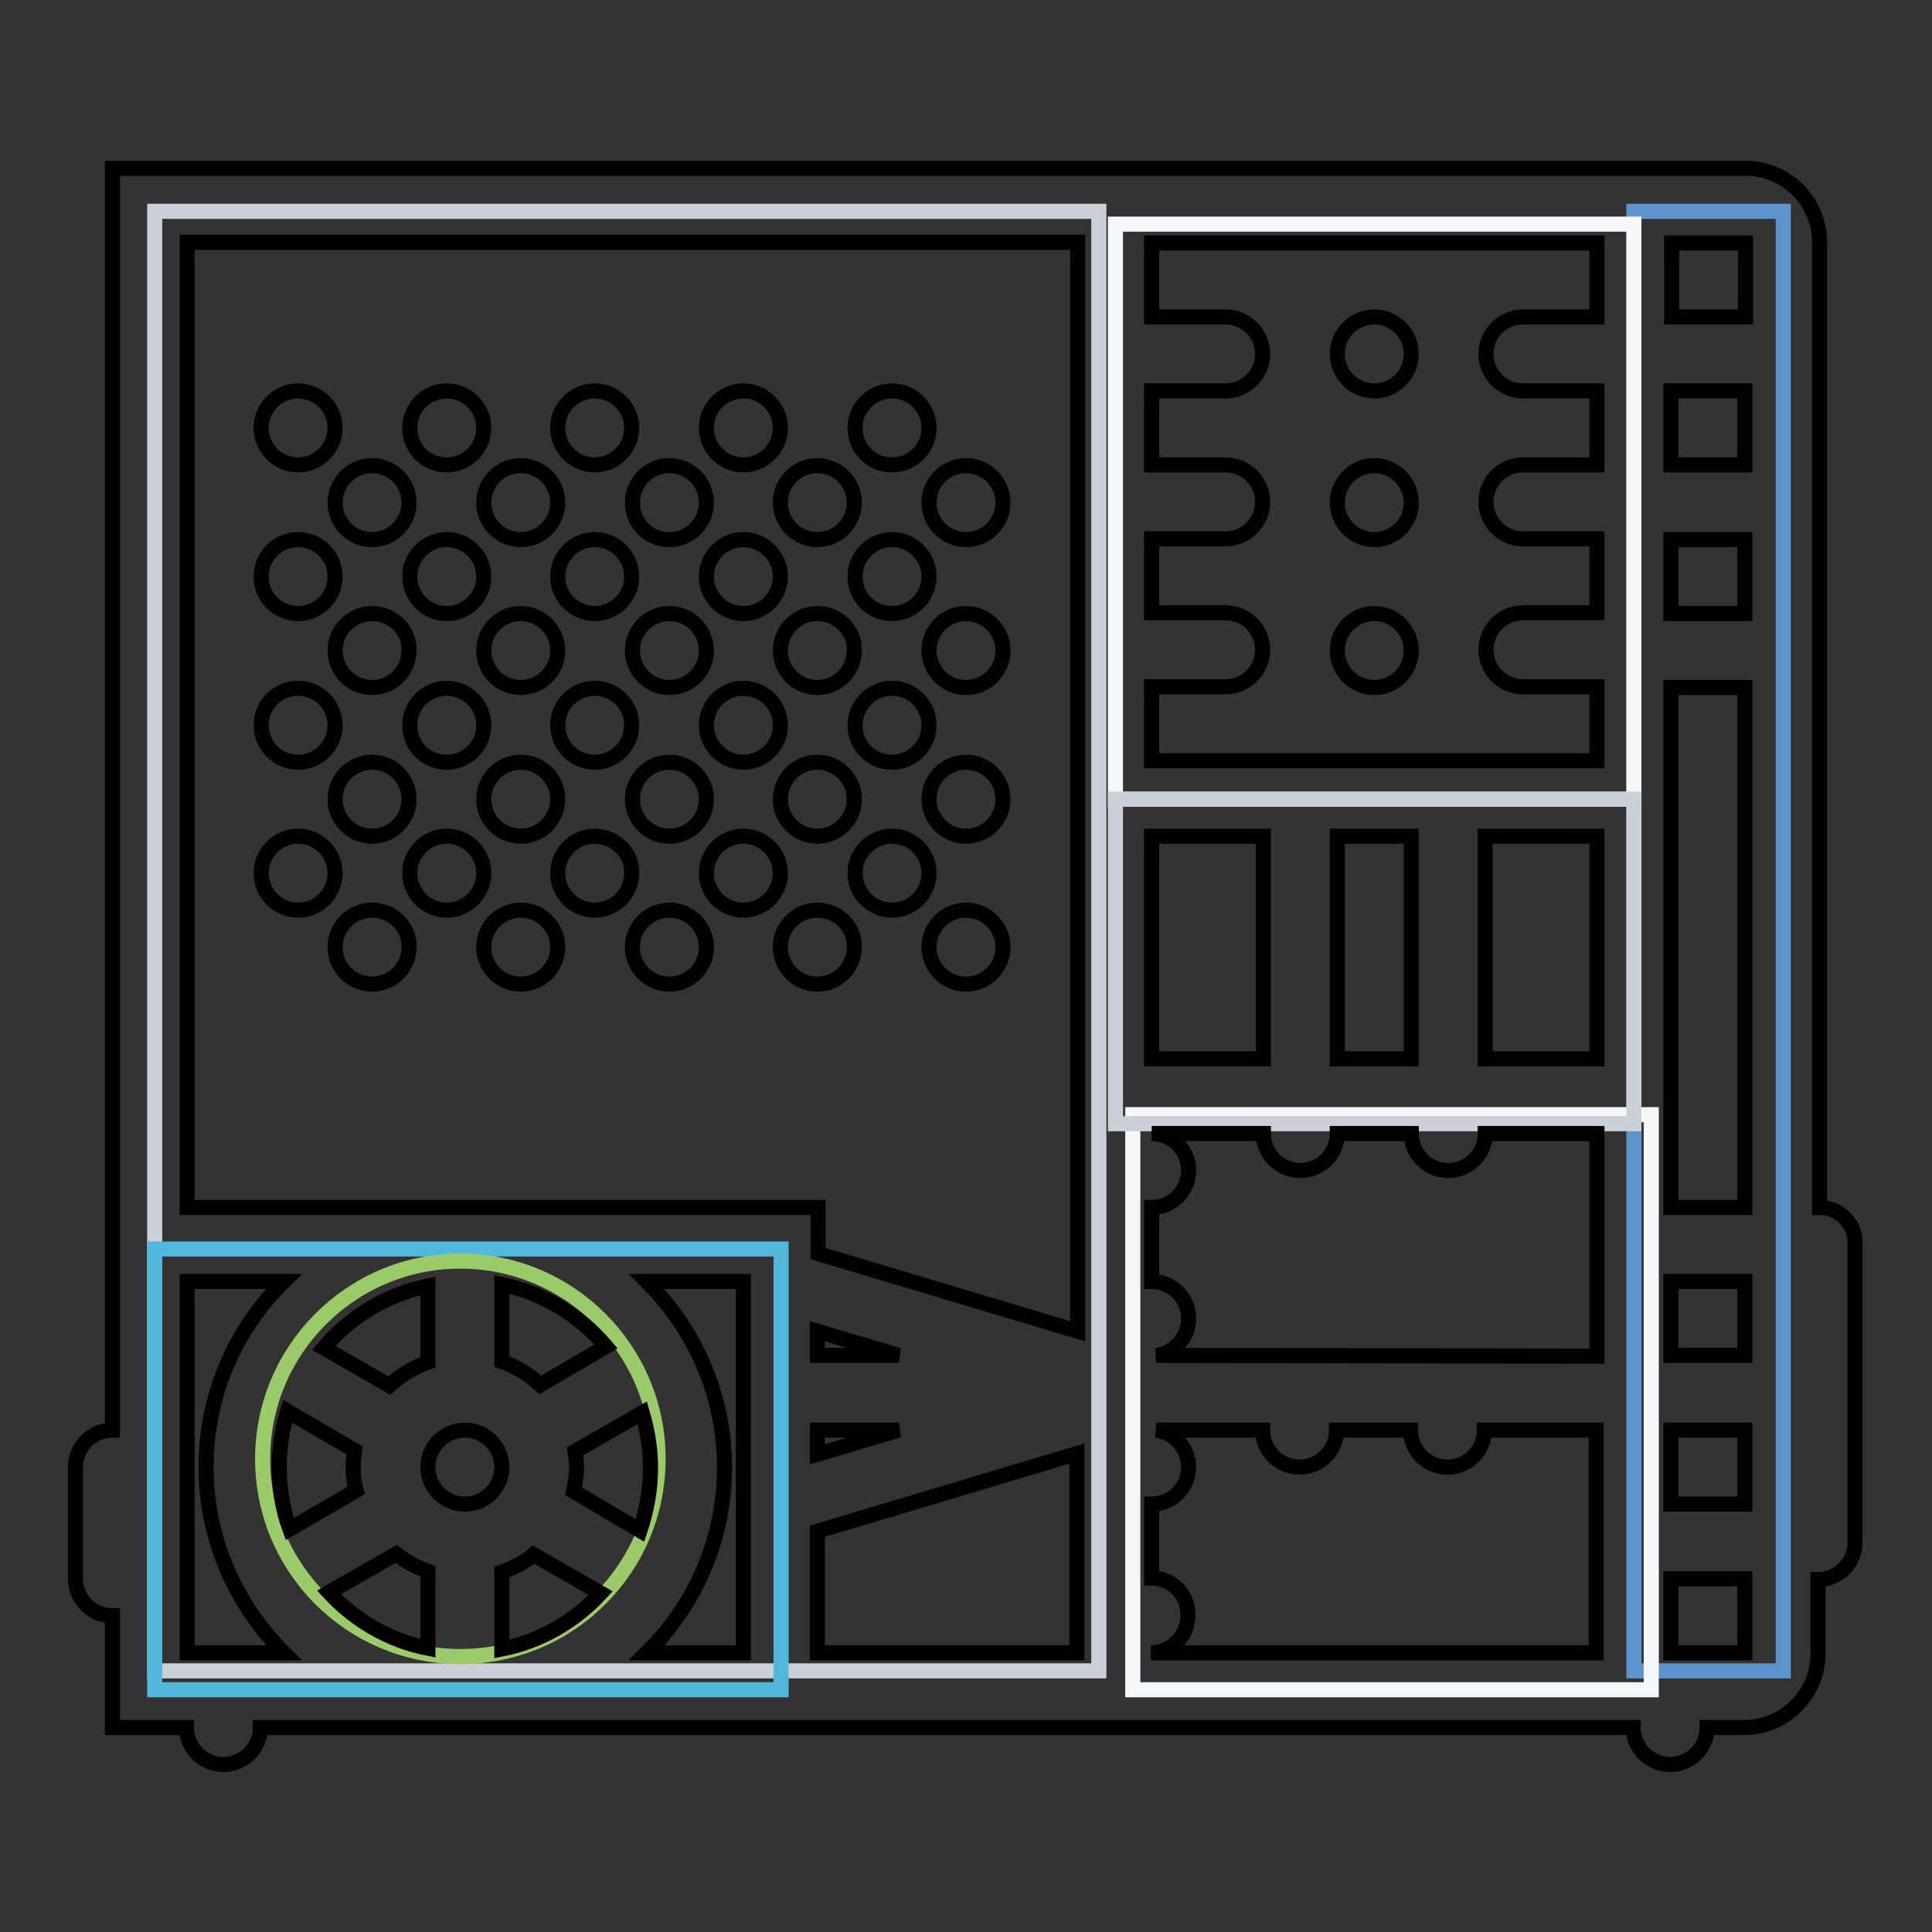 <?xml version="1.0" encoding="utf-8"?>
<!-- Svg Vector Icons : http://www.onlinewebfonts.com/icon -->
<!DOCTYPE svg PUBLIC "-//W3C//DTD SVG 1.1//EN" "http://www.w3.org/Graphics/SVG/1.1/DTD/svg11.dtd">
<svg version="1.1" xmlns="http://www.w3.org/2000/svg" xmlns:xlink="http://www.w3.org/1999/xlink" x="0px" y="0px" viewBox="0 0 256 256" enable-background="new 0 0 256 256" xml:space="preserve">
<rect x="0" y="0" width="256" height="256" fill="#333333" stroke="none"/>
<g> <path stroke-width="2" fill-opacity="0" stroke="#cbd0d8"  d="M20.5,28h125.1v193.4H20.5V28z"/> <path stroke-width="2" fill-opacity="0" stroke="#52b8db"  d="M20.5,165.5h83v58.4h-83V165.5z"/> <path stroke-width="2" fill-opacity="0" stroke="#9bcb68"  d="M87.2,193.3c0,14.5-11.7,26.2-26.2,26.2s-26.2-11.7-26.2-26.2c0-14.4,11.7-26.2,26.2-26.2 S87.2,178.9,87.2,193.3z"/> <path stroke-width="2" fill-opacity="0" stroke="#5e94ce"  d="M216.5,28h19.8v193.4h-19.8V28z"/> <path stroke-width="2" fill-opacity="0" stroke="#f5f7fb"  d="M147.8,29.7h68.7v76.2h-68.7V29.7z M150.1,147.7h68.7v76.2h-68.7V147.7z"/> <path stroke-width="2" fill-opacity="0" stroke="#cbd0d8"  d="M147.8,105.9h68.7v43h-68.7V105.9z"/> <path stroke-width="2" fill-opacity="0" stroke="#040000"  d="M39.5,61.6c2.7,0,4.9-2.2,4.9-4.9c0-2.7-2.2-4.9-4.9-4.9c-2.7,0-4.9,2.2-4.9,4.9 C34.6,59.4,36.8,61.6,39.5,61.6z M49.3,71.5c2.7,0,4.9-2.2,4.9-4.9c0-2.7-2.2-4.9-4.9-4.9c-2.7,0-4.9,2.2-4.9,4.9 C44.4,69.3,46.6,71.5,49.3,71.5z M59.2,61.6c2.7,0,4.9-2.2,4.9-4.9c0-2.7-2.2-4.9-4.9-4.9c-2.7,0-4.9,2.2-4.9,4.9 C54.3,59.4,56.4,61.6,59.2,61.6z M69,71.5c2.7,0,4.9-2.2,4.9-4.9c0-2.7-2.2-4.9-4.9-4.9c-2.7,0-4.9,2.2-4.9,4.9 C64.1,69.3,66.3,71.5,69,71.5z M78.8,61.6c2.7,0,4.9-2.2,4.9-4.9c0-2.7-2.2-4.9-4.9-4.9c-2.7,0-4.9,2.2-4.9,4.9 C73.9,59.4,76.1,61.6,78.8,61.6z M88.7,71.5c2.7,0,4.9-2.2,4.9-4.9c0-2.7-2.2-4.9-4.9-4.9c-2.7,0-4.9,2.2-4.9,4.9 C83.8,69.3,85.9,71.5,88.7,71.5z M98.5,61.6c2.7,0,4.9-2.2,4.9-4.9c0-2.7-2.2-4.9-4.9-4.9c-2.7,0-4.9,2.2-4.9,4.9 C93.6,59.4,95.8,61.6,98.5,61.6z M108.3,71.5c2.7,0,4.9-2.2,4.9-4.9c0-2.7-2.2-4.9-4.9-4.9c-2.7,0-4.9,2.2-4.9,4.9 C103.4,69.3,105.6,71.5,108.3,71.5z M118.2,61.6c2.7,0,4.9-2.2,4.9-4.9c0-2.7-2.2-4.9-4.9-4.9c-2.7,0-4.9,2.2-4.9,4.9 C113.3,59.4,115.4,61.6,118.2,61.6z M128,71.5c2.7,0,4.9-2.2,4.9-4.9c0-2.7-2.2-4.9-4.9-4.9c-2.7,0-4.9,2.2-4.9,4.9 C123.1,69.3,125.3,71.5,128,71.5z M39.5,81.3c2.7,0,4.9-2.2,4.9-4.9s-2.2-4.9-4.9-4.9c-2.7,0-4.9,2.2-4.9,4.9S36.8,81.3,39.5,81.3z  M49.3,81.3c-2.7,0-4.9,2.2-4.9,4.9c0,2.7,2.2,4.9,4.9,4.9c2.7,0,4.9-2.2,4.9-4.9C54.3,83.5,52,81.3,49.3,81.3z M59.2,71.5 c-2.7,0-4.9,2.2-4.9,4.9s2.2,4.9,4.9,4.9c2.7,0,4.9-2.2,4.9-4.9S61.9,71.5,59.2,71.5z M69,81.3c-2.7,0-4.9,2.2-4.9,4.9 c0,2.7,2.2,4.9,4.9,4.9c2.7,0,4.9-2.2,4.9-4.9C73.9,83.5,71.7,81.3,69,81.3z M78.8,71.5c-2.7,0-4.9,2.2-4.9,4.9s2.2,4.9,4.9,4.9 c2.7,0,4.9-2.2,4.9-4.9S81.5,71.5,78.8,71.5z M88.7,81.3c-2.7,0-4.9,2.2-4.9,4.9c0,2.7,2.2,4.9,4.9,4.9c2.7,0,4.9-2.2,4.9-4.9 C93.6,83.5,91.4,81.3,88.7,81.3z M98.5,71.5c-2.7,0-4.9,2.2-4.9,4.9s2.2,4.9,4.9,4.9c2.7,0,4.9-2.2,4.9-4.9S101.2,71.5,98.5,71.5z  M108.3,81.3c-2.7,0-4.9,2.2-4.9,4.9c0,2.7,2.2,4.9,4.9,4.9c2.7,0,4.9-2.2,4.9-4.9C113.3,83.5,111,81.3,108.3,81.3z M118.2,81.3 c2.7,0,4.9-2.2,4.9-4.9s-2.2-4.9-4.9-4.9c-2.7,0-4.9,2.2-4.9,4.9S115.4,81.3,118.2,81.3z M128,81.3c-2.7,0-4.9,2.2-4.9,4.9 c0,2.7,2.2,4.9,4.9,4.9c2.7,0,4.9-2.2,4.9-4.9C132.9,83.5,130.7,81.3,128,81.3z M39.5,101c2.7,0,4.9-2.2,4.9-4.9 c0-2.7-2.2-4.9-4.9-4.9c-2.7,0-4.9,2.2-4.9,4.9C34.6,98.8,36.8,101,39.5,101z M49.3,101c-2.7,0-4.9,2.2-4.9,4.9s2.2,4.9,4.9,4.9 c2.7,0,4.9-2.2,4.9-4.9S52,101,49.3,101z M59.2,101c2.7,0,4.9-2.2,4.9-4.9c0-2.7-2.2-4.9-4.9-4.9c-2.7,0-4.9,2.2-4.9,4.9 C54.3,98.8,56.4,101,59.2,101z M69,110.8c2.7,0,4.9-2.2,4.9-4.9S71.7,101,69,101c-2.7,0-4.9,2.2-4.9,4.9S66.3,110.8,69,110.8z  M78.8,101c2.7,0,4.9-2.2,4.9-4.9c0-2.7-2.2-4.9-4.9-4.9c-2.7,0-4.9,2.2-4.9,4.9C73.9,98.8,76.1,101,78.8,101z M88.7,101 c-2.7,0-4.9,2.2-4.9,4.9s2.2,4.9,4.9,4.9c2.7,0,4.9-2.2,4.9-4.9S91.4,101,88.7,101z M98.5,101c2.7,0,4.9-2.2,4.9-4.9 c0-2.7-2.2-4.9-4.9-4.9c-2.7,0-4.9,2.2-4.9,4.9C93.6,98.8,95.8,101,98.5,101z M108.3,101c-2.7,0-4.9,2.2-4.9,4.9s2.2,4.9,4.9,4.9 c2.7,0,4.9-2.2,4.9-4.9S111,101,108.3,101z M118.2,101c2.7,0,4.9-2.2,4.9-4.9c0-2.7-2.2-4.9-4.9-4.9c-2.7,0-4.9,2.2-4.9,4.9 C113.3,98.8,115.4,101,118.2,101z M128,101c-2.7,0-4.9,2.2-4.9,4.9s2.2,4.9,4.9,4.9c2.7,0,4.9-2.2,4.9-4.9S130.7,101,128,101z  M39.5,110.8c-2.7,0-4.9,2.2-4.9,4.9c0,2.7,2.2,4.9,4.9,4.9c2.7,0,4.9-2.2,4.9-4.9C44.4,113,42.2,110.8,39.5,110.8z M49.3,120.6 c-2.7,0-4.9,2.2-4.9,4.9c0,2.7,2.2,4.9,4.9,4.9c2.7,0,4.9-2.2,4.9-4.9C54.3,122.8,52,120.6,49.3,120.6z M64.1,115.7 c0-2.7-2.2-4.9-4.9-4.9c-2.7,0-4.9,2.2-4.9,4.9c0,2.7,2.2,4.9,4.9,4.9C61.9,120.6,64.1,118.4,64.1,115.7z M69,120.6 c-2.7,0-4.9,2.2-4.9,4.9c0,2.7,2.2,4.9,4.9,4.9c2.7,0,4.9-2.2,4.9-4.9C73.9,122.8,71.7,120.6,69,120.6z M78.8,110.8 c-2.7,0-4.9,2.2-4.9,4.9c0,2.7,2.2,4.9,4.9,4.9c2.7,0,4.9-2.2,4.9-4.9C83.8,113,81.5,110.8,78.8,110.8z M88.7,120.6 c-2.7,0-4.9,2.2-4.9,4.9c0,2.7,2.2,4.9,4.9,4.9c2.7,0,4.9-2.2,4.9-4.9C93.6,122.8,91.4,120.6,88.7,120.6z M98.5,110.8 c-2.7,0-4.9,2.2-4.9,4.9c0,2.7,2.2,4.9,4.9,4.9c2.7,0,4.9-2.2,4.9-4.9C103.4,113,101.2,110.8,98.5,110.8z M108.3,120.6 c-2.7,0-4.9,2.2-4.9,4.9c0,2.7,2.2,4.9,4.9,4.9c2.7,0,4.9-2.2,4.9-4.9C113.3,122.8,111,120.6,108.3,120.6z M118.2,110.8 c-2.7,0-4.9,2.2-4.9,4.9c0,2.7,2.2,4.9,4.9,4.9c2.7,0,4.9-2.2,4.9-4.9C123.1,113,120.9,110.8,118.2,110.8z M128,120.6 c-2.7,0-4.9,2.2-4.9,4.9c0,2.7,2.2,4.9,4.9,4.9c2.7,0,4.9-2.2,4.9-4.9C132.9,122.8,130.7,120.6,128,120.6z M182.1,91.1 c2.7,0,4.9-2.2,4.9-4.9c0-2.7-2.2-4.9-4.9-4.9c-2.7,0-4.9,2.2-4.9,4.9C177.2,88.9,179.4,91.1,182.1,91.1z M182.1,71.5 c2.7,0,4.9-2.2,4.9-4.9c0-2.7-2.2-4.9-4.9-4.9c-2.7,0-4.9,2.2-4.9,4.9C177.2,69.3,179.4,71.5,182.1,71.5z M182.1,51.8 c2.7,0,4.9-2.2,4.9-4.9s-2.2-4.9-4.9-4.9c-2.7,0-4.9,2.2-4.9,4.9S179.4,51.8,182.1,51.8z"/> <path stroke-width="2" fill-opacity="0" stroke="#040000"  d="M241.1,160V32.1c0-5.4-4.4-9.8-9.8-9.8H14.9v167.2c-2.7,0-4.9,2.2-4.9,4.9c0,0,0,0,0,0v14.8 c0,2.7,2.2,4.9,4.9,4.9c0,0,0,0,0,0v14.8h9.8c0,2.7,2.2,4.9,4.9,4.9c2.7,0,4.9-2.2,4.9-4.9h181.9c0,2.7,2.2,4.9,4.9,4.9 c2.7,0,4.9-2.2,4.9-4.9h4.9c5.4,0,9.8-4.4,9.8-9.8v-9.8c2.7,0,4.9-2.2,4.9-4.9v-39.3C246,162.2,243.8,160,241.1,160z M231.3,42 h-9.8v-9.8h9.8V42z M153.3,179.6l-0.1,0c2.4-0.3,4.3-2.4,4.3-4.9c0-2.7-2.2-4.9-4.9-4.9V160c2.7,0,4.9-2.2,4.9-4.9 c0-2.7-2.2-4.9-4.9-4.9h14.8c0,2.7,2.2,4.9,4.9,4.9c2.7,0,4.9-2.2,4.9-4.9h9.8c0,2.7,2.2,4.9,4.9,4.9c2.7,0,4.9-2.2,4.9-4.9h14.8 v29.5L153.3,179.6L153.3,179.6z M152.6,110.8h14.8v29.5h-14.8V110.8z M177.2,110.8h9.8v29.5h-9.8V110.8z M196.8,110.8h14.8v29.5 h-14.8V110.8z M211.6,42h-9.8c-2.7,0-4.9,2.2-4.9,4.9s2.2,4.9,4.9,4.9h9.8v9.8h-9.8c-2.7,0-4.9,2.2-4.9,4.9c0,2.7,2.2,4.9,4.9,4.9 h9.8v9.8h-9.8c-2.7,0-4.9,2.2-4.9,4.9c0,2.7,2.2,4.9,4.9,4.9h9.8v9.8h-59v-9.8h9.8c2.7,0,4.9-2.2,4.9-4.9c0-2.7-2.2-4.9-4.9-4.9 h-9.8v-9.8h9.8c2.7,0,4.9-2.2,4.9-4.9c0-2.7-2.2-4.9-4.9-4.9h-9.8v-9.8h9.8c2.7,0,4.9-2.2,4.9-4.9s-2.2-4.9-4.9-4.9h-9.8v-9.8h59 V42z M108.3,176.4l10.8,3.2h-10.8V176.4z M108.3,189.5h10.8l-10.8,3.2V189.5z M221.4,189.5h9.8v9.8h-9.8V189.5z M221.4,179.6v-9.8 h9.8v9.8H221.4z M221.4,160V91.1h9.8V160H221.4z M221.4,81.3v-9.8h9.8v9.8H221.4z M221.4,61.6v-9.8h9.8v9.8H221.4z M24.8,32.1h118 v144.3l-34.4-10.3V160H24.8V32.1z M61.6,189.5c2.7,0,4.9,2.2,4.9,4.9s-2.2,4.9-4.9,4.9c-2.7,0-4.9-2.2-4.9-4.9 S58.9,189.5,61.6,189.5z M52.5,205.9c1.3,1,2.7,1.8,4.2,2.3v10.2c-5.1-1-9.7-3.7-13.1-7.4L52.5,205.9z M66.5,208.3 c1.5-0.5,3-1.3,4.2-2.3l8.9,5.1c-3.4,3.7-8,6.4-13.1,7.4V208.3z M71.6,183.5c-1.5-1.4-3.2-2.4-5.1-3.1v-10.2 c5.5,1.1,10.3,4.1,13.8,8.2L71.6,183.5z M56.7,180.5c-1.9,0.7-3.6,1.7-5.1,3.1l-8.7-5c3.5-4.1,8.3-7.1,13.8-8.2L56.7,180.5z  M47,192.2c-0.1,0.7-0.2,1.4-0.2,2.1c0,1.1,0.1,2.2,0.4,3.2l-8.8,5.1c-1-2.7-1.4-5.5-1.4-8.3c0-2.5,0.4-5,1.1-7.3L47,192.2z  M76,197.6c0.2-1,0.4-2.1,0.4-3.2c0-0.7-0.1-1.4-0.2-2.1l8.9-5.1c0.7,2.4,1.1,4.8,1.1,7.3c0,2.8-0.5,5.6-1.4,8.3L76,197.6z  M24.8,219v-49.2h12.8c-6.4,6.3-10.3,15-10.3,24.6c0,9.6,4,18.3,10.3,24.6H24.8z M85.7,219c6.4-6.3,10.3-15,10.3-24.6 c0-9.6-4-18.3-10.3-24.6h12.8V219H85.7z M108.3,202.9l34.4-10.3V219h-34.4V202.9z M152.6,209.1v-9.8c2.7,0,4.9-2.2,4.9-4.9 c0-2.5-1.9-4.6-4.3-4.9l0.1,0h14c0,2.7,2.2,4.9,4.9,4.9c2.7,0,4.9-2.2,4.9-4.9h9.8c0,2.7,2.2,4.9,4.9,4.9c2.7,0,4.9-2.2,4.9-4.9 h14.8V219h-59c2.7,0,4.9-2.2,4.9-4.9C157.5,211.3,155.3,209.1,152.6,209.1z M221.4,219v-9.8h9.8v9.8H221.4z"/></g>
</svg>